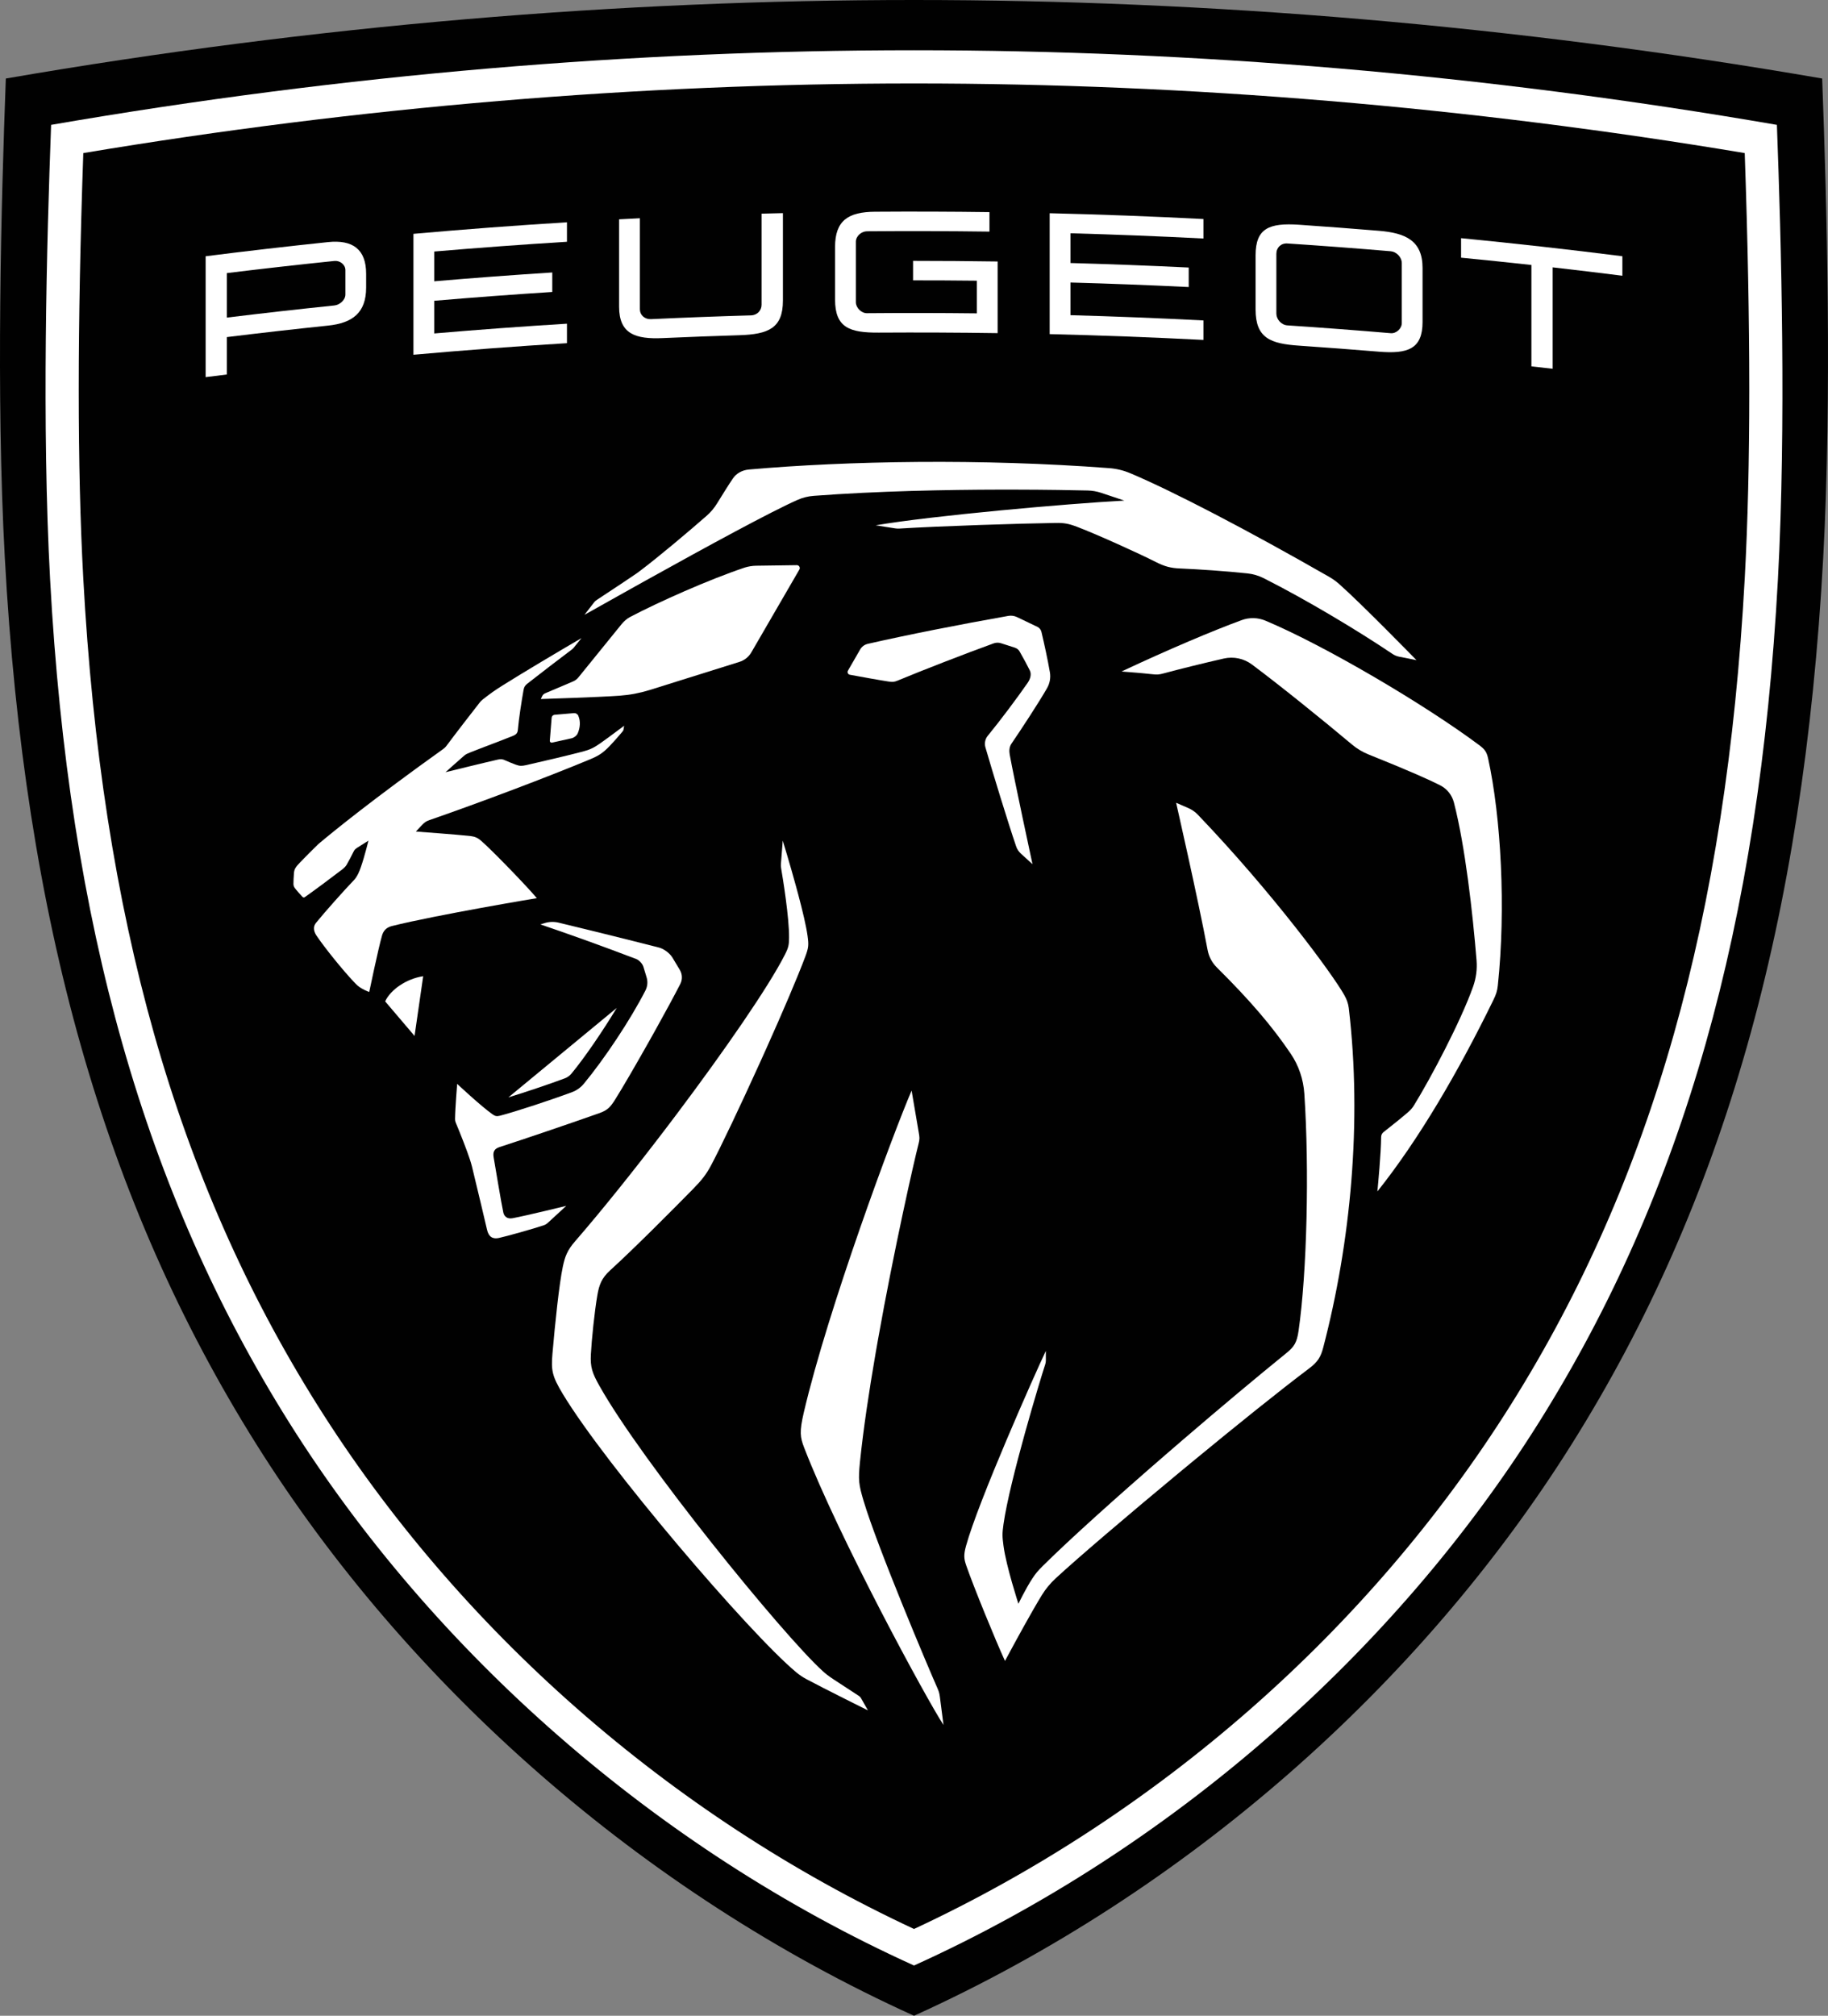 <?xml version="1.0" encoding="UTF-8"?>
<!DOCTYPE svg PUBLIC "-//W3C//DTD SVG 1.1//EN" "http://www.w3.org/Graphics/SVG/1.1/DTD/svg11.dtd">
<!-- Creator: CorelDRAW 2021 (64-Bit) -->
<svg xmlns="http://www.w3.org/2000/svg" xml:space="preserve" width="230.06mm" height="253.589mm" version="1.1" style="shape-rendering:geometricPrecision; text-rendering:geometricPrecision; image-rendering:optimizeQuality; fill-rule:evenodd; clip-rule:evenodd"
viewBox="0 0 51756.44 57049.73"
 xmlns:xlink="http://www.w3.org/1999/xlink"
 xmlns:xodm="http://www.corel.com/coreldraw/odm/2003">
 <rect x="0" y="0" width="51756.44" height="57049.73" fill="#808080" stroke="none"/>
 <defs>
  <style type="text/css">
   <![CDATA[
    .fil0 {fill:#010101;fill-rule:nonzero}
    .fil1 {fill:white;fill-rule:nonzero}
   ]]>
  </style>
 </defs>
 <g id="Layer_x0020_1">
  <g id="_2421707782304">
   <path class="fil0" d="M25878.58 0c8317.35,0 16950.39,710.07 25713.07,2222.42 130.8,3512.82 279.21,8942.58 29.92,13550.15 -558.49,10272.89 -2819.4,18246.42 -7117.77,25093.39 -4284.78,6827.06 -10919.7,12697.38 -18625.22,16183.77 -7705.54,-3486.39 -14341,-9356.7 -18625.87,-16183.77 -4297.72,-6846.97 -6559.19,-14820.5 -7117.12,-25093.39 -250.48,-4607.57 -101.53,-10037.33 29.36,-13550.15 8762.65,-1512.35 17396.28,-2222.42 25713.63,-2222.42z"/>
   <path class="fil1" d="M25878.58 1422.28c7902.66,0 16105.19,674.68 24430.95,2111.65 124.36,3337.64 265.31,8496.69 28.48,12874.5 -530.7,9760.66 -2678.86,17336.6 -6762.84,23842.23 -4071.22,6486.66 -10375.27,12064.29 -17696.59,15376.78 -7321.34,-3312.49 -13625.94,-8890.12 -17697.16,-15376.78 -4083.43,-6505.63 -6232.22,-14081.57 -6762.3,-23842.23 -238.02,-4377.8 -96.42,-9536.86 27.87,-12874.5 8325.76,-1436.97 16528.89,-2111.65 24431.58,-2111.65z"/>
   <path class="fil0" d="M25878.58 2362.6c-7790.7,0 -15700.04,662.38 -23520.25,1969.9 -171.67,4951.43 -171.67,8891.22 -1.1,12025.15 520.62,9594.41 2624.17,17028.03 6619.58,23393.03 3994.8,6364.44 9985.11,11621.74 16901.78,14842.73 6916.08,-3220.99 12906.89,-8478.29 16901.67,-14842.73 3995.43,-6365 6098.5,-13798.63 6619.69,-23393.03 170.55,-3133.93 170.55,-7073.72 -1.12,-12025.15 -7820.21,-1307.52 -15730.1,-1969.9 -23520.23,-1969.9z"/>
   <path class="fil1" d="M25810.43 30865.08c0,0 153.81,913.49 200.72,1178.57 26.19,150.08 31.68,190.23 -6.19,337.61 -122.92,473.65 -690.86,2970.67 -1145.54,5526.68l-70.8 403.8c-185.71,1076.66 -346.18,2145.3 -439.68,3059.58 -52.94,519.52 -35.64,643.88 101.44,1104.89 388.57,1302.46 1825.53,4705.34 2101.39,5325.89 30.64,68.66 48.98,140.63 58.02,214.85l103.58 802.53c-460.31,-695.94 -2961.94,-5298.04 -3944.63,-7846.65 -115.95,-300.24 -138.18,-448.09 -10.01,-999.99 683.34,-2928.06 2532.27,-7903.56 3051.7,-9107.75z"/>
   <path class="fil1" d="M22162.34 23791.9c0,0 192.21,623.23 377.61,1300.05l64.77 240.15c117.14,441.03 221.57,876.34 259.34,1151.73 36.29,265.17 30.08,336.6 -64.05,590.48 -228.48,608.16 -648.79,1586.48 -1097.2,2586.62l-193.41 428.97c-550.16,1213.32 -1107.21,2385.53 -1377.6,2892.9 -133.27,250.08 -258.65,412.93 -509.53,668 -572.46,583.16 -1668.23,1685.22 -2346.63,2301.88 -246.34,224.36 -312.71,415.7 -362.85,705.93 -80.79,465.96 -161.03,1261.18 -183.42,1671.9 -19.44,361.03 39.05,530.14 240.31,887.75 1195.55,2134.57 5187.09,7045.31 6324.12,8076.56 82.47,74.76 142.7,124.99 316.6,240.47 167.22,111.67 712.36,465.48 712.36,465.48 21.75,15.07 40.16,35.16 54.04,58.02l197.3 347.69c0,0 -18.4,-9.13 -51.65,-25.71l-85.15 -42.32c-68.57,-34.2 -159.21,-79.35 -263.35,-131.43l-253.4 -126.88c-388.41,-195.09 -851.48,-429.76 -1094.99,-561.03 -100.31,-54.06 -194.51,-117.7 -281.98,-190.8 -1331.64,-1107.14 -5412.3,-5886.74 -6612.38,-7882.28 -299.28,-498.4 -329.92,-659.59 -289.83,-1131.17 75.23,-877.78 191.74,-1981.57 293.81,-2465.46 61.82,-291.81 125.94,-463.17 349.44,-720.94 751.08,-865.39 1667.27,-2007.91 2560.03,-3180.12l313.81 -414.6c1352.92,-1798.31 2599.25,-3598.38 3064.64,-4515.26 106.43,-208.73 115.32,-281.28 117.61,-478.24 6.12,-571.42 -176.17,-1684.18 -224.11,-1965.46 -7.22,-44.05 -9.45,-88.73 -5.56,-133.34l51.27 -649.58z"/>
   <path class="fil1" d="M33299.22 22719.43l345.08 150.08c101.98,44.12 195.07,108.82 271.9,189.2 2115.38,2209.82 3807.01,4501.13 4145.97,5104.95 65.17,116.11 109.69,232.12 125.96,364.9 380.15,3222.75 53.41,6636.83 -723.01,9606.71 -70.24,267.85 -148.82,405.15 -406.34,598.71 -828.9,624.13 -2066.34,1619.26 -3296.94,2634.03l-387.87 320.63c-1482.34,1228.47 -2890.58,2431.24 -3488.28,2984.64 -149.83,139.53 -280.87,296.82 -387.85,471.49 -280.31,455.97 -708.18,1240.55 -918.26,1630.08l-58.65 108.95c-42.14,78.42 -66.59,124.3 -66.59,124.3 -278.71,-608.81 -886.24,-2094.35 -1094.74,-2694.81 -67.92,-195.88 -80.22,-298.58 -8.32,-560.78 340,-1245 1946.95,-4864.39 2259.66,-5519.07l0.54 267.87c0,39.12 -6.1,77.61 -18.31,114.44 -141.12,427.94 -1005,3280.74 -1180.55,4517.87 -39.05,275.07 -35.73,349.35 0,619.36 76.83,577.7 421.91,1636.72 421.91,1636.72 0,0 204.52,-427.37 395.23,-716.41 93.56,-141.75 149.83,-209.83 302.61,-361.66 772.54,-764.83 2090.52,-1947.13 3463.28,-3135.91l486.05 -419.21c1054.43,-906.02 2107.26,-1787.6 2938.93,-2461.07 216.26,-175.25 297.05,-292.46 344.99,-625.01 238.65,-1638.47 307.69,-4579.22 163.89,-6719.35 -27.38,-404.04 -158.33,-794.68 -385.71,-1130.06 -521.66,-771.73 -1145.47,-1502.21 -2091.33,-2440.28 -134.91,-134.44 -226.81,-306.34 -261.41,-493.87 -275.88,-1473.25 -891.82,-4167.41 -891.82,-4167.41z"/>
   <path class="fil1" d="M15411.31 26127.91c131.58,-42.38 271.42,-47.47 405.24,-15.01 603.07,145.08 1879.5,458.08 2844.33,705.3 135.48,34.6 304.36,161.28 376.26,281.28l210.17 349.83c73.56,122.79 78.56,273.49 13.32,400.71 -175.39,340.38 -425.46,801.18 -689.91,1276.41l-200.06 357.45c-368.34,654.12 -735.09,1285.13 -943.25,1617.28 -137.14,219.37 -213.5,316.35 -457.61,402.85 -949.28,334.28 -2128.14,733.89 -2828.78,961.02 -143.24,46.34 -191.74,133.34 -163.89,292.37 50.26,289.69 211.83,1272.85 273.74,1559.75 22.86,105.94 107.54,190.3 264.74,160.16 414.12,-78.65 1516.65,-348.72 1516.65,-348.72 0,0 -324.99,300.78 -519.52,478.17 -35.64,33.48 -76.89,58 -123.17,73.09 -300.38,100.38 -1033.96,306.34 -1262.44,356.58 -178.42,38.49 -292.05,-31.74 -337.77,-233.81 0,0 -312.71,-1332.6 -425.87,-1785.69 -17.86,-69.2 -35.73,-128.88 -57.39,-197.05 -84.77,-262.22 -288.25,-777.85 -403.01,-1048.02 -13.41,-31.18 -20.09,-64.68 -19.59,-99.28 3.4,-308.57 60.22,-997.2 60.22,-997.2 0,0 675.09,633.31 1001.65,862.13 73.59,51.9 117.61,62.54 207.94,39.68 448.66,-115.57 1480.39,-457.07 2046.72,-669.13 129.29,-48.57 242.45,-129.99 330.55,-236.58 585.8,-708.18 1320.45,-1809.74 1744.59,-2640.68 58.56,-114.35 69.67,-245.55 32.94,-368.32l-91.43 -301.28c-26.75,-88.17 -119.84,-187.53 -205.71,-220.47 -998.25,-379.99 -1785.31,-662.38 -2710.04,-977.69l110.39 -35.14z"/>
   <path class="fil1" d="M35154.52 17551.04c219.59,-80.94 460.38,-75.39 676.1,15.64 1673.32,703.07 4487,2357.11 6051.03,3522.34 151.02,112.69 211.27,190.3 250.8,372.21 367.37,1671.88 506.72,4256.14 275.38,6431.91 -16.74,156.26 -47.94,249.99 -129.29,416.89 -991.1,2028.48 -2106.41,3937.5 -3280.27,5410.16l2.38 -24.12c15.23,-156.76 99.53,-1041.02 104.05,-1519.35 0.54,-54.2 25.71,-103.89 68.57,-136.74 217.93,-169.69 517.2,-410.79 686.74,-557.45 82.45,-71.52 128.16,-125.08 171.02,-194.28 478.33,-773.42 1333.32,-2392.84 1677.84,-3367.2 84.12,-237.77 117.52,-489.35 96.98,-741.09 -110.39,-1357.69 -323.33,-3238.85 -640.46,-4466.53 -54.06,-209.27 -192.3,-386.18 -384.61,-484.9 -273.72,-140.65 -810.38,-385.64 -2032.84,-876.19 -169.36,-68.01 -327.76,-162.29 -467.06,-279.52 -801.5,-674.12 -2054.57,-1684.75 -2834.32,-2266.25 -227.94,-170.14 -518.89,-232.06 -796.5,-169.04 -568,128.88 -1290.94,308.57 -1697.84,419.05 -138.24,37.37 -192.84,40.79 -335.54,24.05 -74.28,-8.66 -170.39,-18.11 -271.27,-27.22l-152.84 -13.5c-177.7,-15.16 -344.38,-28.01 -409.69,-33.03l-29.04 -2.2c1326.01,-623.32 2601.95,-1161.27 3400.67,-1453.64z"/>
   <path class="fil1" d="M17462.81 28525.2c-414.75,683.01 -910.22,1408.49 -1284.75,1861.64 -49.11,59.14 -114.28,104.93 -188.39,132.78 -409.76,153.5 -1092.54,384.52 -1595.3,538.01l3068.44 -2532.43z"/>
   <path class="fil1" d="M11981.96 27628.41l-244.68 1690.3 -832.2 -977.69c151.65,-328.63 594.75,-638.96 1076.88,-712.61z"/>
   <path class="fil1" d="M16464.44 18058.73l-227.38 280.15c-12.85,12.31 -25.08,23.98 -37.93,36.83 -200.09,147.85 -1042.3,793.49 -1270.31,974.36 -64.68,51.27 -90.24,95.95 -105.31,176.89 -51.27,285.71 -136.6,828.65 -161.66,1129.43 -7.22,88.17 -45.17,131.74 -134.94,168.01 -390.7,159.05 -853.87,326.43 -1228.47,476.57 -80.25,31.77 -102.54,44.05 -149.92,80.34 -37.3,28.95 -535.07,473.72 -535.07,473.72 0,0 1081.88,-266.66 1478.7,-356.58 94.76,-21.19 135.48,-15.57 223.01,25.71 81.91,37.93 218.49,92.06 290.39,118.24 110.32,40.79 168.91,39.12 290.95,12.31 446.99,-99.84 1198.95,-278.42 1599.19,-382.78 207.85,-54.13 321.59,-110.55 497.7,-233.81 191.74,-133.41 677.2,-497.77 677.2,-497.77 0,0 -8.89,64.14 -15.55,99.84 -5.08,30.71 -16.2,48.01 -36.26,71.99 -98.65,118.87 -271.42,312.53 -357.3,401.25 -196.76,203.66 -314.28,276.19 -561.27,379.46 -1137.04,474.35 -3080.12,1210.92 -4537.71,1716 -95.32,33.41 -136.58,60.79 -207.31,133.34 -76.98,78.18 -179.5,191.99 -179.5,191.99 0,0 1188.38,86.5 1551.16,128.32 117.61,13.41 201.82,51.9 291.58,129.45 298.17,256.73 1285.29,1274.02 1580.77,1627.27 0,0 -2806.46,467.06 -4106.85,790.16 -160.54,39.68 -240.85,141.75 -277.05,270.64 -107.63,378.4 -361.19,1594.89 -361.19,1594.89 0,0 -90.33,-28.98 -216.26,-101.51 -86.43,-49.7 -130.48,-91.04 -225.17,-191.43 -307.69,-325.33 -813.31,-948.18 -1056.32,-1309.18 -71.27,-106.59 -101.44,-242.16 -12.24,-351.04 263.66,-324.74 793.17,-917.36 1085.23,-1222.03 31.27,-32.96 70.8,-90.42 112.62,-173.02 98.27,-195.39 227.85,-690.38 272.93,-869.12l14.44 -57.77 1.91 -7.85c0,0 -2.79,1.73 -7.85,4.93l-53.34 33.63c-72.31,45.49 -189.04,119.05 -239.28,150.64 -75.25,48.01 -95.88,68.66 -127.06,134.44 -47.38,99.37 -130.39,256.19 -193.41,364.99 -20.65,35.73 -75.79,90.95 -105.33,113.9 -372.93,285.06 -784.83,591.49 -1078.01,797.92 -20.07,13.97 -45.71,7.85 -63.01,-8.89 -37.37,-37.39 -193.95,-215.41 -221.82,-257.3 -23.4,-35.16 -34.04,-68.03 -34.04,-110.48 -0.47,-74.19 6.75,-204.77 13.97,-301.91 8.95,-114.91 41.82,-169.58 181.73,-314.66 156.6,-162.47 327.15,-333.18 506.67,-508.41 439.75,-370.55 1550.06,-1272.29 3532.73,-2688.63 37.3,-26.82 71.34,-58.09 98.65,-95.48 208.48,-281.26 799.83,-1049.03 945.86,-1231.57 20.63,-25.71 43.49,-49.67 69.67,-70.3 233.56,-184.68 348.97,-264.52 585.86,-414.06 552.39,-348.25 1621.96,-983.23 2221.16,-1332.04z"/>
   <path class="fil1" d="M28548.78 17430.64c83.08,-14.53 168.32,-2.79 244.68,33.5l579.2 277.36c56.83,27.31 98.65,79.21 113.63,141.75 78.65,331.42 175.09,770.63 239.68,1143.94 26.19,155.16 -2.77,313.65 -81.35,450.39 -239.68,416.82 -731.89,1166.82 -1007.21,1569.74 -61.26,90.33 -68.57,199.77 -49.61,307.47 124.86,690.86 645.48,3103.22 645.48,3103.22l-327.78 -298.49c-65.15,-60.34 -108.1,-123.89 -136.02,-207.06 -232.96,-682.47 -668.81,-2108.32 -869.53,-2801.88 -32.31,-114.44 -7.78,-236.67 67.47,-327.62 341.66,-415.16 839.43,-1079.18 1130.38,-1499.98 81.35,-118.33 108.1,-248.88 60.25,-346.59 -66.91,-137.21 -179.53,-345.93 -287.62,-535.13 -28.98,-52.46 -77.55,-91.52 -134.85,-110.48l-393.09 -126.12c-68.48,-21.73 -142.14,-20.63 -210.08,3.89 -856.19,310.79 -2007.76,758.96 -2712.27,1051.35 -103.08,42.92 -145.46,46.34 -270.3,27.38 -204.05,-30.17 -798.26,-136.76 -1089.75,-191.43 -52.4,-10.08 -78.58,-69.2 -51.83,-115.57l345.64 -599.27c46.73,-80.94 124.27,-138.4 215.63,-159.05 1111.48,-253.4 2581.29,-544.67 3979.23,-791.33z"/>
   <path class="fil1" d="M16249.86 20183c52.94,-4.45 103.1,25.08 123.73,73.65 69.7,162.45 50.71,343.8 -16.74,498.87 -26.19,63.1 -107,124.45 -173.34,138.99l-554.59 123.33c-33.41,7.22 -64.12,-19.53 -61.91,-53.59l51.92 -651.8c3.87,-44.05 38.4,-79.21 82.45,-82.54l548.47 -46.91z"/>
   <path class="fil1" d="M22560.4 15995c64.12,-0.56 104.21,68.64 72.46,123.89l-1352.22 2330.93c-75.23,137.3 -201.26,239.34 -350.55,284.59l-2535.6 794.05c-294.35,89.27 -542.92,137.3 -849.51,160.79 -562.38,42.38 -2232.91,94.85 -2232.91,94.85l36.83 -79.21c17.3,-37.46 47.92,-67 85.78,-83.17l790.38 -335.95c59.14,-25.17 110.95,-63.58 150.57,-113.25l1220.68 -1504.52c65.17,-80.38 150.48,-157.37 241.35,-205.37 806.51,-424.61 2240.69,-1062.53 3245.13,-1398.41 94.76,-31.81 222.36,-51.9 322.13,-53l1155.46 -16.2z"/>
   <path class="fil1" d="M21204.85 13288.17c2798.05,-246.12 6584.43,-313.09 10201.37,-39.05 205.62,15.64 405.78,64.14 595.79,144.52 1185.07,498.89 3287.49,1590.37 5625.17,2929.1 103.17,59.21 200.15,128.41 289.36,207.06 619.27,546.34 2188.3,2153.47 2188.3,2153.47l-489.35 -97.07c-68.57,-13.41 -132.69,-40.16 -190.64,-79.28 -989.98,-665.71 -2435.27,-1532.35 -3646.52,-2143.39 -143.73,-71.99 -299.3,-118.33 -459.3,-135.07 -589.1,-63.01 -1385.61,-118.27 -1906.79,-139.44 -256.89,-10.64 -431.9,-53.66 -683.32,-181.44 -480.47,-243.8 -1644.28,-772.3 -2224.02,-993.87 -248.01,-94.85 -374.6,-117.14 -617.54,-113.25 -996.09,14.51 -3265.27,87.06 -4424.06,159.03 -40.16,2.23 -78.58,0.56 -117.61,-5.56l-552.39 -86.5c1566.35,-270.08 5437.95,-615.54 7040.4,-699.74l-652.14 -218.26c-125.87,-41.82 -256.98,-64.21 -390.16,-67.54 -347.85,-8.26 -1121.4,-23.73 -2125.69,-25.08l-343.01 0.09c-1521.01,2.92 -3478.04,40.31 -5282.94,176.26 -157.7,11.74 -311.58,49.67 -456.51,113.81 -729.03,320.63 -2506.87,1285.61 -4289.86,2276.87l-395.86 220.47c-461.03,257.07 -917.13,512.86 -1350.22,756.59 0,0 222.38,-286.27 265.31,-342.07 37.93,-48.57 49.61,-57.46 100.88,-90.95 71.65,-47.06 316.26,-208.32 562.92,-372.05l182.63 -121.44c148.1,-98.65 280.22,-187.29 354.75,-238.65 36.74,-25.15 60.16,-43.01 106.43,-77.61 536.82,-405.08 1384.03,-1119.42 1889.02,-1561.96 114.28,-99.84 211.27,-215.95 290.95,-345.39 163.33,-264.52 341.66,-551.33 451.49,-710.38 93.65,-137.86 253.58,-234.35 453.18,-252.21z"/>
   <path class="fil1" d="M9289.24 6851.77c691.1,-71.43 1077.44,197.55 1077.44,897.85l0 387.31c0,716.57 -386.34,1006.17 -1077.44,1078.16 -955.94,99.91 -1911.88,208.16 -2866.15,325.31l0 1058.64c-200.06,24.52 -400.71,49.04 -600.87,74.76l0 -3421.3c1154.36,-146.18 2309.82,-279.59 3467.02,-400.71z"/>
   <path class="fil1" d="M41367.84 6740.88c1523.87,148.41 3046.71,319.19 4566.69,511.11l0 551.96c-657.13,-83.17 -1315.46,-162.38 -1974.26,-237.21l0 2870.04c-200.06,-22.95 -400.22,-45.24 -601.41,-67.54l0 -2869.97c-662.78,-73.16 -1327.2,-141.73 -1991.02,-206.5l0 -551.89z"/>
   <path class="fil1" d="M16052.27 6291.19l0 551.35c-1253.55,77.52 -2506.56,169.6 -3758.44,276.17l0 842.69c1113.64,-95.48 2227.82,-178.56 3342.66,-249.99l0 551.89c-1114.83,71.43 -2229.01,154.53 -3342.66,249.45l0 924.67c1251.88,-107.15 2504.89,-199.21 3758.44,-276.26l0 551.33c-1449.83,89.29 -2898.45,198.65 -4346.53,327.62l0 -3421.93c1448.08,-128.88 2896.7,-237.7 4346.53,-326.99z"/>
   <path class="fil1" d="M35549.32 7228.41c0,-767.3 380.08,-925.23 1236.81,-867.21 752.45,51.9 1503.87,108.26 2255.76,170.8 744.11,61.42 1235.15,270.62 1235.15,1053.55l0 1527.92c0,768.4 -424.13,906.8 -1235.15,839.83 -751.89,-61.91 -1503.31,-118.9 -2255.76,-170.17 -819.36,-55.23 -1236.81,-213.72 -1236.81,-1026.8l0 -1527.92z"/>
   <path class="fil1" d="M29719.47 6034.99c1451.5,34.6 2902.35,89.29 4353.28,164.05l0 551.35c-1254.2,-64.14 -2508.85,-113.81 -3764.09,-148.41l0 842.04c1116.41,31.27 2232.37,73.65 3347.65,127.78l0 551.89c-1115.28,-54.13 -2231.24,-97.05 -3347.65,-127.76l0 924.1c1255.24,34.6 2509.89,84.3 3764.09,148.97l0 551.33c-1450.94,-74.19 -2901.78,-128.88 -4353.28,-164.05l0 -3421.3z"/>
   <path class="fil1" d="M22166.91 6031.98l0 2474.88c0,782.94 -410.79,954.84 -1238.48,980.46 -720.78,22.32 -1441.49,49.13 -2162.2,81.51 -768.09,34.6 -1237.35,-111.58 -1237.35,-886.74l0 -2474.88 588.56 -30.15 0 2579.25c0,156.83 134.35,284.61 312.68,276.26 944.82,-44.12 1889.02,-79.84 2833.78,-107.13 179.53,-5.02 298.8,-142.32 298.8,-299.14l0 -2579.25c201.19,-5.56 402.45,-10.64 604.2,-15.07z"/>
   <path class="fil0" d="M36451.15 6890.8c-178.96,-12.31 -313.25,113.25 -313.25,292.46l0 1691.88c0,156.83 134.28,321.5 313.25,333.72 976.03,64.77 1950.84,138.42 2925.68,221.03 156.11,13.41 312.21,-130.08 312.21,-286.25l0 -1692.53c0,-178.56 -156.11,-326.5 -312.21,-339.91 -974.84,-82.54 -1949.65,-156.2 -2925.68,-220.4z"/>
   <path class="fil1" d="M24769.75 5992.68c1081.9,-7.76 2163.8,-3.89 3245.13,10.64l0 551.33c-1156.03,-15.07 -2312.59,-18.4 -3469.25,-8.95 -156.58,1.66 -313.25,137.3 -313.25,294.12l0 1714.26c0,156.83 156.67,311.96 313.25,310.3 1037.38,-8.95 2074.1,-7.29 3111.39,4.45l0 -924.67c-601.97,-6.75 -1203.94,-10.08 -1805.38,-9.54l0 -551.89c798.17,0 1596.33,6.19 2394.57,17.86l0 2027.35c-1121.49,-16.74 -2242.98,-21.19 -3364.39,-14.44 -821.11,5.56 -1238.57,-136.2 -1238.57,-934.18l0 -1491.09c0,-745.01 372.86,-990 1126.49,-995.55z"/>
   <path class="fil0" d="M9514.11 7384.36l-46.5 0.94c-1015.62,104.84 -2030.61,219.28 -3044.48,343.73l0 1259.51c1013.87,-123.89 2028.86,-238.83 3044.48,-343.19 155.48,-16.74 311.58,-159.03 311.58,-308.07l0 -693.11c0,-156.8 -156.11,-275.07 -311.58,-258.87l46.5 -0.94z"/>
  </g>
 </g>
</svg>
